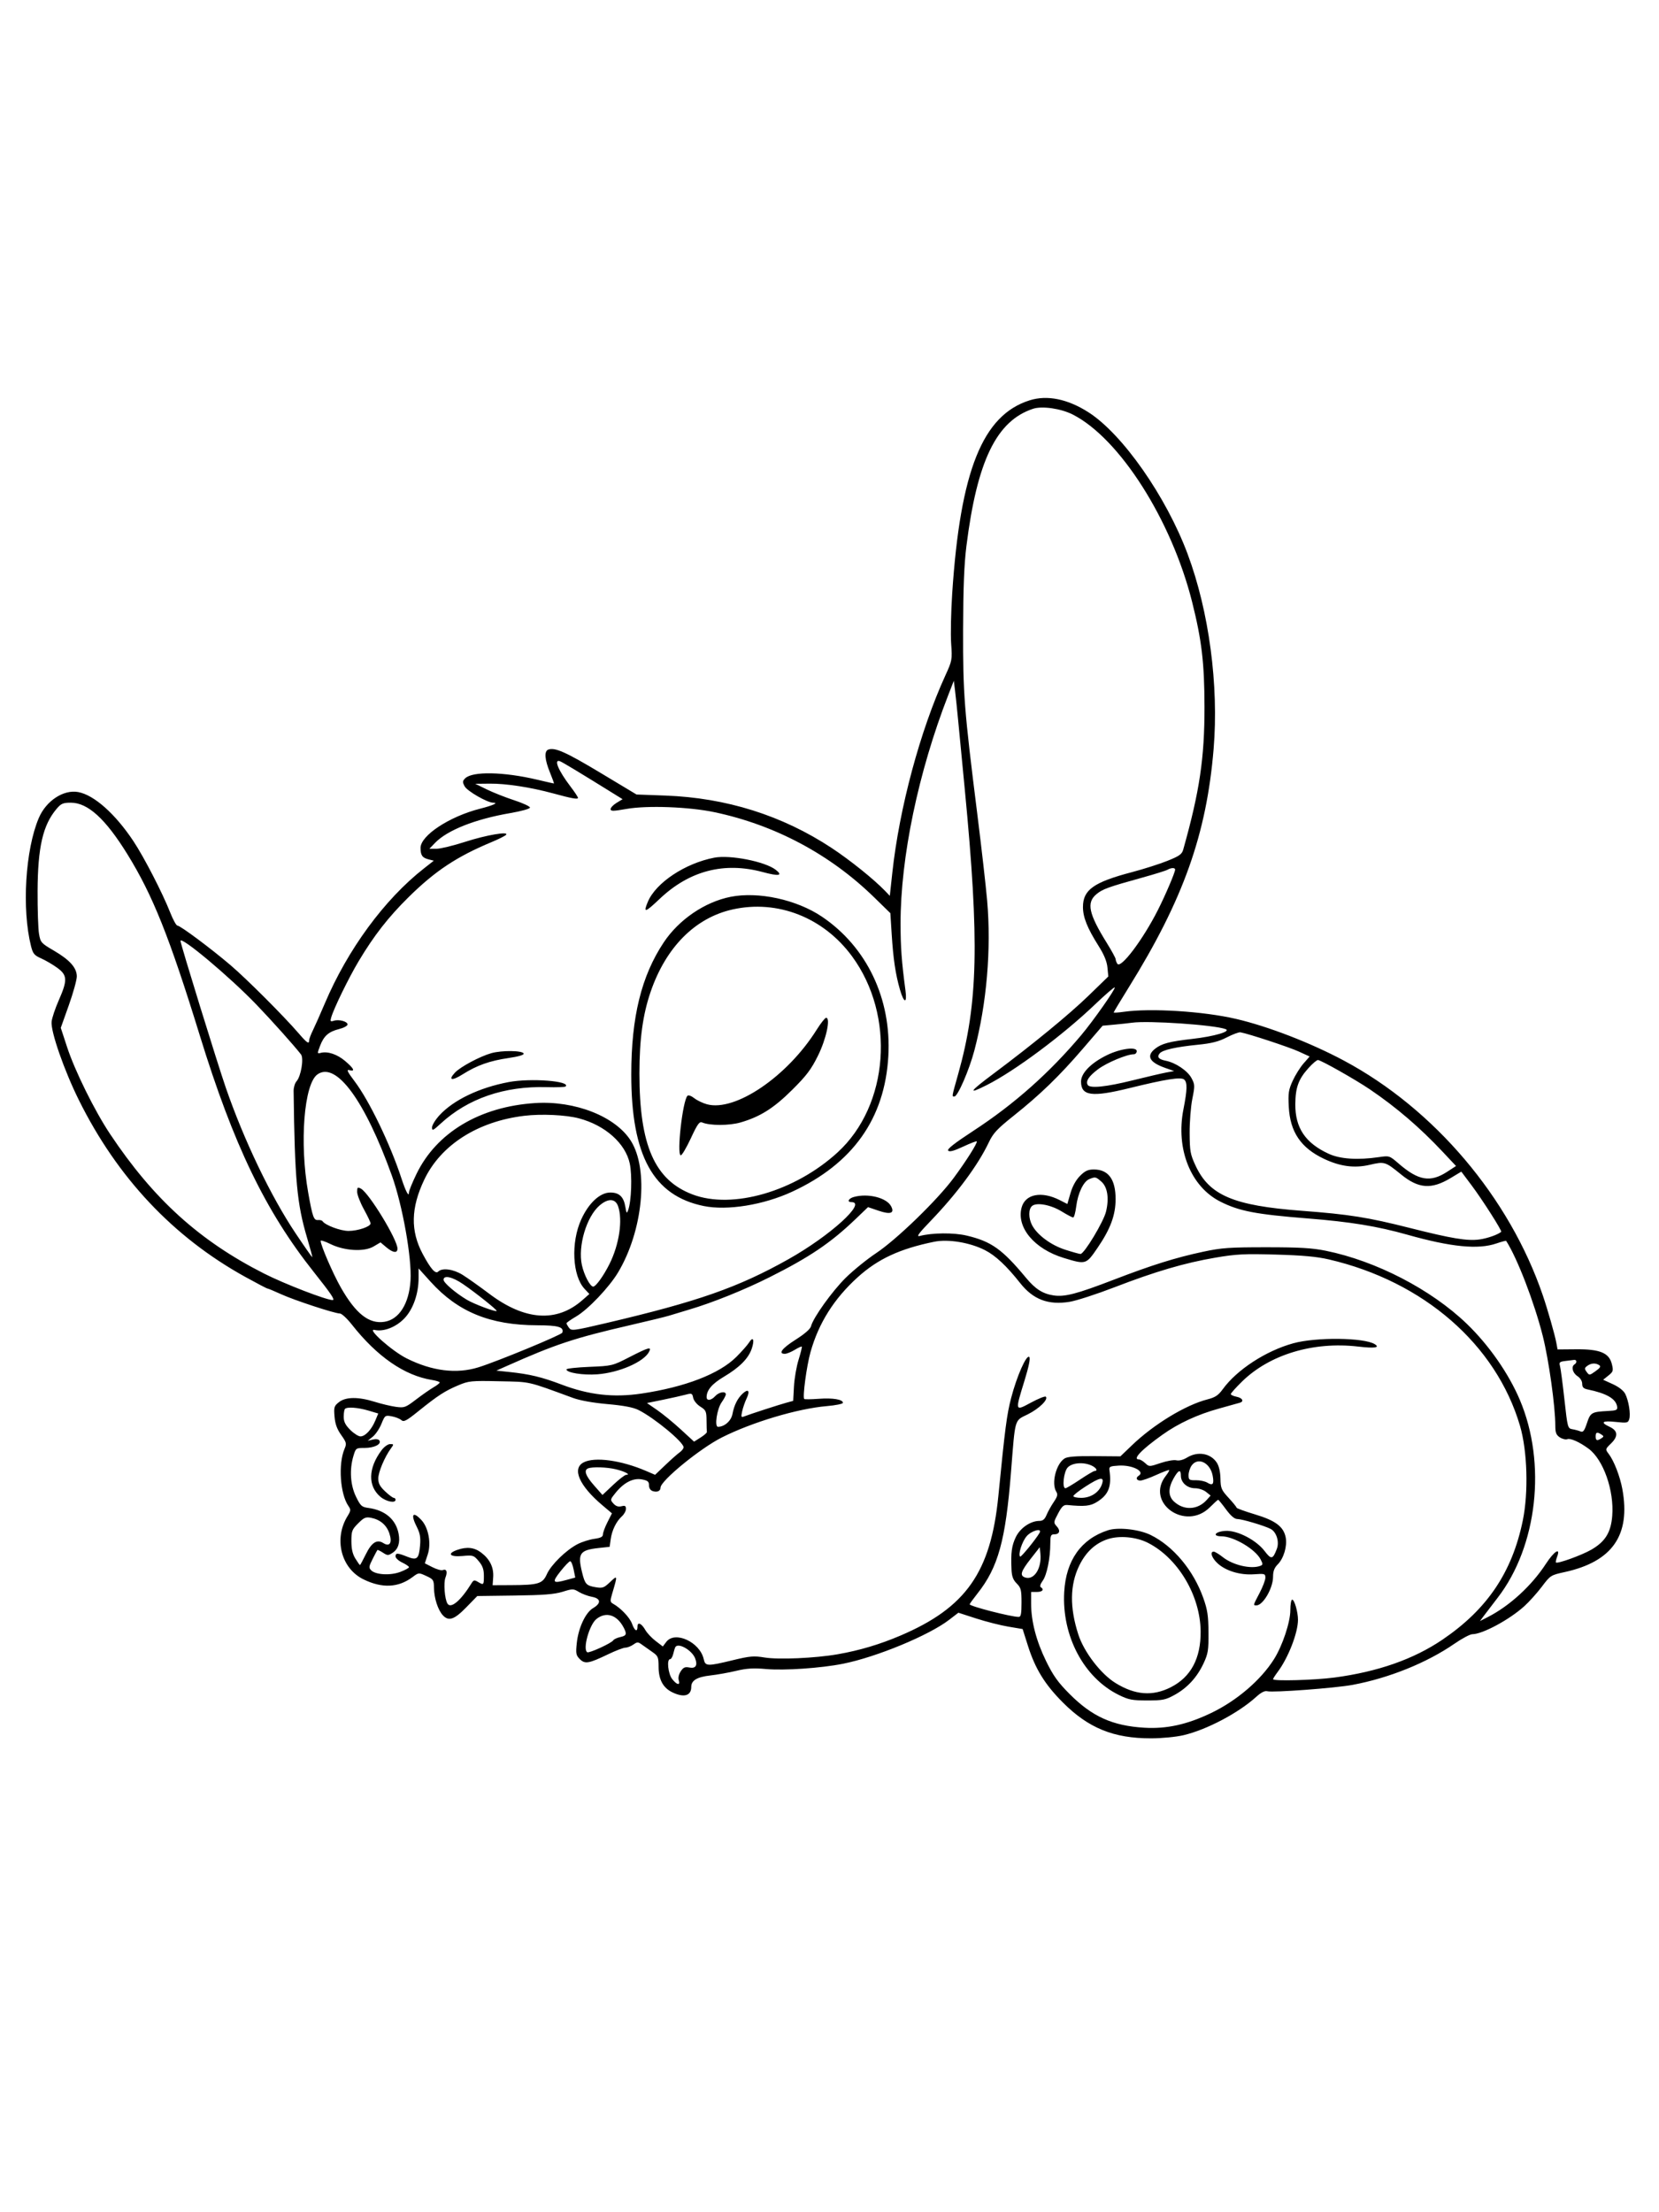 <svg xmlns="http://www.w3.org/2000/svg" width="864" height="1152" viewBox="0 0 864 1152" version="1.1">
	<path d="M 536.286 208.451 C 511.760 216.116, 500.116 245.107, 495.903 309 C 495.269 318.625, 495.023 330.398, 495.358 335.163 C 495.948 343.574, 495.862 344.053, 492.378 351.663 C 479.227 380.396, 468.375 420.734, 464.713 454.500 L 463.411 466.500 460.956 463.946 C 455.113 457.870, 442.719 447.909, 433.151 441.600 C 407.435 424.643, 378.279 415.453, 346.500 414.287 L 331.500 413.737 312.606 402.387 C 294.637 391.593, 288.913 389.052, 285.508 390.359 C 283.342 391.190, 283.677 395.600, 286.412 402.250 C 287.713 405.413, 288.637 408, 288.467 408 C 288.297 408, 284.410 407.114, 279.829 406.030 C 262.247 401.872, 246.006 401.566, 242.250 405.322 C 240.847 406.725, 240.812 407.280, 241.989 409.479 C 243.322 411.971, 253.821 418, 256.826 418 C 259.853 418, 256.804 419.404, 250.057 421.117 C 234.032 425.187, 218.981 435.107, 219.015 441.579 C 219.035 445.411, 219.947 446.698, 223.224 447.520 L 225.928 448.199 220.714 452.289 C 200.201 468.381, 181.083 494.427, 169.179 522.500 C 166.847 528, 164.051 534.300, 162.966 536.500 C 161.882 538.700, 160.996 541.063, 160.997 541.750 C 161.002 543.891, 159.890 543.161, 155.672 538.250 C 147.940 529.248, 128.480 509.778, 120 502.558 C 109.657 493.752, 93.903 482.019, 92.408 482.008 C 91.807 482.004, 90.124 478.963, 88.666 475.250 C 84.704 465.157, 75.079 446.473, 69.534 438.109 C 60.054 423.812, 49.007 413.981, 40.707 412.458 C 33.082 411.058, 24.032 417.010, 20.225 425.927 C 13.182 442.423, 11.293 473.394, 16.153 492.693 C 17.148 496.645, 17.843 497.485, 21.430 499.072 C 23.702 500.077, 27.460 502.275, 29.781 503.956 C 35.116 507.821, 35.239 510.359, 30.598 520.913 C 28.727 525.169, 27.049 530.192, 26.870 532.075 C 26.379 537.231, 33.464 557.545, 41.144 573 C 61.177 613.315, 90.239 644.197, 127.593 664.863 C 133.695 668.238, 138.971 671, 139.318 671 C 139.666 671, 142.810 672.310, 146.305 673.911 C 153.215 677.076, 174.294 684, 177.018 684 C 177.946 684, 180.741 686.588, 183.230 689.750 C 196.387 706.467, 210.649 716.321, 225.010 718.618 C 227.205 718.969, 229 719.551, 229 719.912 C 229 720.273, 227.537 721.418, 225.750 722.456 C 223.962 723.495, 219.877 726.345, 216.672 728.790 C 211.175 732.984, 210.578 733.201, 206.172 732.605 C 203.602 732.257, 198.647 731.079, 195.161 729.986 C 186.637 727.315, 180.062 727.377, 176.524 730.160 C 174.012 732.136, 173.816 732.773, 174.222 737.662 C 174.542 741.522, 175.503 744.185, 177.682 747.253 C 180.455 751.157, 180.596 751.742, 179.423 754.500 C 176.062 762.404, 177.140 778.079, 181.470 784.261 C 182.786 786.139, 182.739 786.687, 181.023 789.462 C 173.707 801.300, 177.585 816.721, 189.317 822.449 C 199.013 827.182, 207.413 826.805, 214.775 821.306 C 218.045 818.864, 218.057 818.863, 222 820.680 C 225.722 822.396, 225.952 822.758, 226.018 827 C 226.099 832.230, 228.060 838.304, 230.560 841.066 C 233.600 844.426, 236.536 843.464, 242.780 837.063 L 248.572 831.126 268.036 830.869 C 283.029 830.671, 288.764 830.219, 293 828.901 C 298.249 827.268, 298.637 827.273, 301.500 829.011 C 303.150 830.013, 306.188 831.145, 308.250 831.527 C 312.952 832.399, 313.218 834.849, 308.889 837.407 C 304.910 839.757, 301.209 847.712, 300.373 855.707 C 299.812 861.074, 299.987 861.987, 301.958 863.958 C 304.647 866.647, 306.587 866.318, 316.688 861.458 C 320.642 859.556, 324.704 858, 325.716 858 C 326.727 858, 328.577 857.284, 329.825 856.410 C 331.902 854.955, 332.284 854.956, 334.298 856.424 C 335.509 857.306, 337.957 859.034, 339.738 860.264 C 342.720 862.323, 342.977 862.934, 342.991 868 C 343.011 874.703, 345.358 878.993, 350.283 881.330 C 356.238 884.156, 360 883.043, 360 878.455 C 360 875.067, 362.989 873.272, 369.935 872.488 C 373.474 872.088, 379.556 871.002, 383.451 870.074 C 388.935 868.767, 392.445 868.557, 399.016 869.144 C 408.477 869.989, 427.564 868.678, 439 866.399 C 456.463 862.918, 483.747 851.628, 494.313 843.510 L 499.125 839.813 508.393 842.813 C 513.490 844.462, 521.018 846.377, 525.123 847.066 L 532.585 848.320 535.339 857.012 C 539.146 869.027, 544.129 877.125, 553.500 886.524 C 566.848 899.914, 580.004 905.263, 599.500 905.227 C 605.161 905.217, 612.490 904.505, 616.392 903.586 C 628.469 900.742, 645.010 892.012, 654.254 883.604 C 656.747 881.337, 658.663 880.361, 659.958 880.699 C 662.971 881.487, 695.399 879.069, 704.438 877.383 C 723.382 873.848, 743.122 865.875, 757.449 855.970 C 761.403 853.236, 765.611 851, 766.799 851 C 772.054 851, 786.079 843.448, 793.815 836.452 C 796.392 834.122, 800.525 829.525, 803 826.237 C 807.402 820.389, 807.658 820.225, 814.761 818.675 C 839.713 813.233, 849.320 799.456, 844.911 775.434 C 843.692 768.790, 840.564 760.729, 837.792 757.086 C 835.973 754.696, 835.984 754.644, 839.025 751.671 C 842.869 747.913, 842.617 745.019, 838.272 743 C 833.233 740.659, 834.410 739.704, 841.410 740.454 C 847.361 741.091, 847.869 740.988, 848.491 739.028 C 849.329 736.388, 848.210 729.373, 846.382 725.800 C 845.548 724.169, 843.002 722.188, 839.958 720.800 L 834.916 718.500 837.649 716.310 C 840.155 714.302, 840.304 713.804, 839.441 710.310 C 838.006 704.500, 833.226 702.527, 820.834 702.630 L 811.168 702.711 810.499 699.105 C 809.736 694.989, 805.998 681.902, 803.472 674.500 C 786.109 623.625, 746.988 577.475, 699.881 552.296 C 682.499 543.006, 660.311 534.435, 643.625 530.565 C 626.621 526.622, 599.248 524.900, 585.250 526.894 C 582.362 527.305, 580 527.456, 580 527.229 C 580 527.002, 583.538 521.121, 587.863 514.158 C 616.253 468.451, 628.363 434.420, 632.046 390 C 634.793 356.857, 629.661 318.374, 618.510 288.500 C 607.311 258.496, 584.599 226.034, 566.870 214.694 C 556.047 207.770, 545.411 205.599, 536.286 208.451 M 538 212.873 C 518.964 219.157, 508.871 239.956, 503.303 284.375 C 502.120 293.814, 501.638 306.066, 501.585 328 C 501.504 361.445, 502.083 368.962, 508.981 424 C 511.152 441.325, 513.457 461.575, 514.104 469 C 516.304 494.266, 513.887 522.613, 507.453 547 C 504.770 557.171, 498.775 571, 497.049 571 C 495.663 571, 495.570 571.549, 499.027 559.261 C 509.385 522.444, 510.120 490.596, 502.448 411 C 501.096 396.975, 499.540 380.775, 498.990 375 C 498.440 369.225, 497.710 362.252, 497.367 359.505 L 496.745 354.510 493.830 362.005 C 478.244 402.074, 468.988 446.444, 469.008 480.994 C 469.015 493.293, 469.561 500.743, 471.559 515.750 C 472.503 522.842, 470.759 522.540, 468.664 515.250 C 466.383 507.314, 465.206 499.400, 464.391 486.511 L 463.695 475.523 455.215 467.250 C 432.315 444.910, 403.663 429.630, 372.159 422.958 C 358.910 420.152, 337.057 419.338, 326.250 421.248 C 319.316 422.473, 318 422.488, 318 421.338 C 318 420.586, 319.404 419.117, 321.120 418.073 L 324.239 416.176 320.370 413.772 C 302.130 402.442, 293.055 396.958, 291.654 396.421 C 288.202 395.096, 290.750 401.239, 297.118 409.592 C 299.253 412.393, 301 415.032, 301 415.456 C 301 416.387, 297.921 415.837, 288 413.133 C 276.427 409.979, 263.505 407.992, 255.119 408.077 L 247.500 408.153 253.500 411.084 C 256.800 412.695, 263.212 415.228, 267.750 416.713 C 272.288 418.198, 276 419.916, 276 420.532 C 276 421.171, 271.600 422.407, 265.750 423.412 C 247.442 426.556, 232.895 432.325, 226.532 438.967 L 223.626 442 227.331 442 C 229.369 442, 236.024 440.388, 242.119 438.417 C 253.259 434.816, 265.475 432.738, 263.500 434.780 C 262.950 435.349, 259.575 437.033, 256 438.523 C 237.869 446.078, 226.587 453.565, 212.748 467.226 C 202.234 477.605, 194.774 487.174, 186.807 500.500 C 181.601 509.209, 173.873 525.042, 172.482 529.849 C 171.897 531.871, 172.083 532.109, 173.816 531.558 C 176.518 530.701, 181 531.906, 181 533.490 C 181 534.190, 179.036 535.257, 176.635 535.862 C 171.122 537.250, 168.667 539.415, 166.678 544.643 C 165.158 548.640, 165.170 548.768, 167.039 548.280 C 170.659 547.333, 175.663 549.019, 179.837 552.593 C 184.400 556.498, 185.122 558.106, 181.940 557.274 C 180.314 556.849, 180.896 558.080, 184.704 563.118 C 192.285 573.147, 203.226 595.814, 209.023 613.500 C 211.354 620.611, 213 623.672, 213 620.897 C 213 620.071, 214.740 615.796, 216.867 611.398 C 227.328 589.765, 249.855 576.285, 278.662 574.418 C 299.436 573.072, 320.532 581.378, 328.534 594.054 C 337.971 609.003, 334.861 640.945, 321.855 662.658 C 317.249 670.346, 306.282 681.879, 300.134 685.500 C 297.332 687.150, 295.031 688.751, 295.020 689.059 C 295.009 689.366, 295.593 690.428, 296.317 691.419 C 297.571 693.133, 298.498 693.017, 315.567 689.014 C 363.468 677.781, 384.529 670.401, 410.706 655.677 C 432.285 643.540, 451.632 626, 443.441 626 C 440.944 626, 441.878 624.071, 444.750 623.296 C 452.129 621.306, 461.696 623.695, 464.063 628.118 C 466.026 631.786, 463.795 632.595, 457.561 630.476 L 452.066 628.608 445.283 635.100 C 432.569 647.268, 421.542 654.702, 400.722 665.140 C 387.587 671.726, 371.071 678.375, 359 681.938 C 354.875 683.156, 350.150 684.585, 348.500 685.113 C 346.850 685.642, 337.625 687.891, 328 690.111 C 299.148 696.766, 289.366 700.004, 264.001 711.298 L 258.503 713.746 265.001 714.428 C 275.875 715.570, 282.047 717.051, 292.610 721.055 C 306.828 726.443, 319.536 727.860, 334.140 725.684 C 356.806 722.307, 374.582 715.444, 383.426 706.655 C 386.279 703.820, 389.297 700.405, 390.134 699.067 C 392.253 695.677, 393.083 697.717, 391.481 702.378 C 389.731 707.467, 385.104 712.116, 376.990 716.937 C 370.809 720.609, 368 723.924, 368 727.547 C 368 729.628, 370.384 729.339, 372.500 727 C 374.433 724.864, 378 724.277, 378 726.096 C 378 726.698, 377.028 728.556, 375.841 730.223 C 373.397 733.655, 371.994 743, 373.922 743 C 377.318 743, 380.792 739.925, 381.468 736.320 C 382.342 731.661, 384.161 728.069, 386.904 725.587 C 389.761 723.002, 390.697 724.315, 388.813 728.267 C 387.963 730.049, 386.931 733.036, 386.521 734.904 C 385.852 737.952, 385.966 738.225, 387.638 737.566 C 390.547 736.419, 406.134 731.366, 409.792 730.384 L 413.085 729.500 413.490 722 C 413.713 717.875, 414.801 711.594, 415.907 708.043 C 417.014 704.492, 417.763 701.430, 417.572 701.239 C 417.382 701.048, 415.712 701.815, 413.863 702.942 C 412.013 704.070, 409.712 704.994, 408.750 704.996 C 405.068 705.004, 407.282 702.104, 414.404 697.594 C 419.099 694.619, 422.018 692.066, 422.382 690.613 C 423.489 686.203, 433.344 672.438, 440.391 665.459 C 444.301 661.586, 451.503 655.750, 456.395 652.490 C 467.027 645.404, 488.122 624.952, 496.610 613.500 C 503.185 604.629, 509.288 594.955, 508.688 594.354 C 508.474 594.140, 505.274 595.381, 501.577 597.111 C 496.854 599.321, 494.542 599.942, 493.799 599.199 C 493.056 598.456, 497.017 595.348, 507.121 588.746 C 528.263 574.931, 546.588 558.657, 563.136 539 C 569.383 531.579, 581.150 514.817, 580.540 514.207 C 580.270 513.937, 575.683 517.891, 570.345 522.993 C 553.600 539.002, 528.597 557.631, 513.898 565.051 C 503.679 570.210, 504.666 568.630, 517.779 558.837 C 537.928 543.791, 556.845 528.259, 566.851 518.547 L 577.203 508.500 576.758 503.857 C 576.451 500.640, 575.013 497.154, 572.079 492.508 C 566.267 483.305, 564 477.641, 564 472.321 C 564 463.372, 569.576 459.408, 589.555 454.153 C 595.575 452.570, 603.854 449.933, 607.954 448.292 C 614.231 445.780, 615.536 444.851, 616.223 442.405 C 624.767 412.003, 627.335 394.746, 627.292 368 C 627.256 345.244, 625.859 333.407, 620.859 313.500 C 610.119 270.742, 583.090 228.294, 558.694 215.871 C 552.527 212.731, 542.730 211.312, 538 212.873 M 29.431 421.250 C 22.333 429.647, 19.671 441.193, 19.574 464 C 19.533 473.625, 19.864 483.633, 20.310 486.241 C 21.087 490.788, 21.399 491.145, 27.958 494.976 C 36.349 499.876, 40 503.967, 40 508.469 C 40 510.292, 38.122 517.062, 35.826 523.511 L 31.653 535.238 34.951 545.299 C 39.008 557.676, 49.294 578.475, 57.307 590.500 C 79.927 624.447, 103.848 646.129, 137.511 663.193 C 148.185 668.604, 169.913 677, 173.242 677 C 174.631 677, 172.482 673.802, 163.438 662.414 C 138.243 630.686, 121.627 596.220, 104.073 539.276 C 88.225 487.866, 79.576 466.226, 66.290 444.748 C 54.922 426.370, 45.731 418, 36.917 418 C 32.800 418, 31.817 418.427, 29.431 421.250 M 372 446.628 C 356.802 449.550, 341.529 459.703, 337.375 469.645 C 334.891 475.590, 335.908 475.342, 343.474 468.155 C 358.993 453.413, 377.091 448.688, 397.227 454.122 C 405.691 456.406, 407.946 456.009, 403.985 452.933 C 398.458 448.641, 380.225 445.046, 372 446.628 M 608 452.926 C 607.175 453.402, 601.325 455.226, 595 456.978 C 577.071 461.946, 574.148 463.004, 570.969 465.680 C 565.752 470.069, 566.988 475.852, 576.369 490.954 C 578.916 495.054, 581.007 498.879, 581.015 499.454 C 581.024 500.029, 581.423 501.120, 581.903 501.877 C 583.661 504.652, 595.155 489.435, 602.998 473.949 C 606.936 466.174, 612 454.292, 612 452.828 C 612 451.764, 609.926 451.815, 608 452.926 M 380.495 467.016 C 367.030 469.693, 353.558 478.879, 345.650 490.774 C 334.026 508.260, 328.774 529.637, 328.767 559.500 C 328.756 601.830, 340.230 622.669, 366.500 628.029 C 378.754 630.529, 397.582 627.488, 412.489 620.600 C 444.113 605.989, 460.797 582.503, 462.640 550 C 464.332 520.165, 451.437 493.097, 428.017 477.325 C 414.855 468.462, 394.945 464.142, 380.495 467.016 M 381.500 473.593 C 362.054 477.937, 346.856 493.199, 338.869 516.404 C 334.787 528.262, 333.008 541.194, 333.008 559 C 333.008 596.458, 340.960 614.543, 360.718 622.020 C 381.505 629.887, 414.026 620.440, 436.237 600.082 C 462.995 575.555, 466.427 528.902, 443.746 498 C 428.881 477.748, 404.934 468.358, 381.500 473.593 M 94 489.996 C 94 491.503, 113.274 553.915, 117.626 566.500 C 127.108 593.921, 141.027 622.940, 153.978 642.289 C 158.624 649.230, 162.524 654.810, 162.644 654.689 C 162.765 654.568, 161.563 650.092, 159.972 644.742 C 154.624 626.753, 153.495 614.504, 152.914 568.150 C 152.891 566.307, 153.572 564.026, 154.428 563.080 C 156.748 560.516, 158.321 551.121, 156.767 549.105 C 153.314 544.625, 141.521 531.442, 133.519 523.117 C 119.575 508.609, 94 487.175, 94 489.996 M 425.304 536.250 C 410.043 560.591, 382.924 579.019, 368.198 575.053 C 366.033 574.470, 363.045 573.037, 361.559 571.868 C 360.034 570.668, 358.494 570.125, 358.023 570.621 C 355.512 573.264, 352.371 600.912, 354.500 601.623 C 355.050 601.807, 357.405 597.865, 359.733 592.865 C 363.279 585.247, 364.252 583.896, 365.733 584.533 C 369.640 586.214, 379.776 586.207, 385.622 584.520 C 395.869 581.561, 402.928 577.110, 412.582 567.521 C 420.021 560.132, 422.449 556.915, 426.001 549.740 C 430.295 541.066, 432.668 530, 430.236 530 C 429.679 530, 427.460 532.813, 425.304 536.250 M 589.500 532.578 C 587.850 532.811, 583.741 533.256, 580.368 533.567 L 574.236 534.134 564.005 546.042 C 551.751 560.306, 541.765 569.985, 527.952 580.989 C 519.323 587.864, 517.247 590.083, 514.993 594.838 C 509.351 606.740, 498.374 621.559, 484.578 635.895 C 478.382 642.335, 477.082 644.137, 479 643.633 C 485.462 641.933, 496.682 641.833, 503.397 643.415 C 516.267 646.446, 521.980 650.515, 534.425 665.512 C 539.205 671.272, 543.086 673.740, 548.682 674.580 C 554.505 675.453, 560.747 673.827, 580 666.423 C 599.981 658.739, 612.200 654.914, 626.612 651.832 C 636.139 649.794, 640.250 649.503, 659.500 649.503 C 676.862 649.502, 683.397 649.887, 690.499 651.330 C 716.671 656.646, 745.354 671.502, 763.869 689.330 C 775.376 700.411, 785.686 715.196, 791.532 729 C 805.514 762.020, 800.680 805.176, 779.992 832 C 777.235 835.575, 774.026 839.776, 772.860 841.336 L 770.741 844.173 774.788 842.108 C 786.181 836.296, 797.632 825.809, 805.098 814.350 C 809.380 807.777, 812.879 805.557, 810.947 810.639 C 810.395 812.090, 810.113 813.446, 810.320 813.653 C 811.113 814.446, 823.744 809.880, 828.749 806.991 C 836.001 802.804, 838.953 798.031, 839.643 789.379 C 840.694 776.181, 835.030 760.095, 827.326 754.399 C 822.643 750.937, 817.912 748.820, 816.269 749.450 C 815.416 749.778, 813.657 749.350, 812.359 748.500 C 810.457 747.253, 810 746.080, 810 742.438 C 810 732.424, 806.611 708.181, 803.466 695.696 C 799.060 678.205, 790.168 655.114, 784.397 646.178 C 784.283 646.001, 782.009 646.605, 779.345 647.519 C 769.827 650.787, 755.783 649.412, 732.976 642.980 C 717.266 638.550, 703.331 636.268, 681.309 634.521 C 653.999 632.354, 645.454 630.717, 635.608 625.770 C 620.126 617.991, 612.256 598.374, 616.320 577.692 C 618.344 567.388, 618.432 563.603, 616.680 562.149 C 614.974 560.733, 607.147 561.968, 588.069 566.663 C 568.604 571.454, 563 570.684, 563 563.223 C 563 558.808, 568.178 553.528, 576.502 549.455 C 583.443 546.060, 592 544.910, 592 547.373 C 592 548.268, 591.311 549, 590.468 549 C 586.885 549, 576.483 553.347, 571.926 556.749 C 567.041 560.396, 565.293 563.048, 566.494 564.991 C 567.657 566.872, 576.053 566.012, 589.801 562.605 C 597.335 560.738, 605.300 558.881, 607.500 558.478 L 611.500 557.747 606.875 556.123 C 598.560 553.205, 596.816 549.863, 601.631 546.076 C 604.986 543.437, 609.208 542.326, 620.891 541.008 C 632.393 539.710, 641.396 537.061, 638.253 535.898 C 632.305 533.698, 598.082 531.367, 589.500 532.578 M 638.917 540.206 C 634.681 542.392, 631.064 543.315, 623.917 544.033 C 612.301 545.200, 605.454 546.748, 603.963 548.544 C 602.395 550.434, 603.390 551.628, 607.161 552.382 C 612.291 553.408, 618.451 557.566, 620.512 561.393 C 622.302 564.717, 622.329 565.378, 620.959 572.216 C 620.157 576.222, 619.527 584.225, 619.560 590 C 619.614 599.518, 619.902 601.108, 622.644 607 C 629.841 622.471, 642.413 627.821, 677.880 630.505 C 702.773 632.389, 712.301 633.906, 734.500 639.518 C 756.066 644.970, 764.145 646.303, 770.457 645.448 C 774.549 644.894, 780.107 642.948, 781.821 641.469 C 782.370 640.995, 772.090 624.854, 766.434 617.310 L 761.043 610.120 755.512 613.451 C 745.467 619.499, 738.781 619.016, 729.655 611.583 C 721.414 604.871, 721.098 604.774, 713.315 606.580 C 705.360 608.425, 697.954 607.448, 689.500 603.439 C 677.465 597.732, 671.876 589.469, 671.188 576.364 C 670.815 569.260, 671.080 567.506, 673.231 562.806 C 674.590 559.838, 677.132 555.781, 678.879 553.790 L 682.056 550.172 676.345 547.558 C 671.281 545.239, 649.942 538.216, 646 537.571 C 645.175 537.436, 641.988 538.621, 638.917 540.206 M 255.912 548.423 C 250 550.081, 239.795 555.525, 236.980 558.521 C 233.189 562.556, 235.276 563.034, 240.971 559.435 C 248.357 554.768, 255.047 552.395, 264.864 550.959 C 270.090 550.195, 272.950 549.346, 272.714 548.629 C 272.183 547.021, 261.382 546.889, 255.912 548.423 M 681.519 556.110 C 676.235 561.960, 674.658 566.261, 674.593 575 C 674.502 587.321, 679.855 595.267, 692 600.838 C 697.970 603.577, 707.071 604.183, 718.051 602.575 C 723.572 601.766, 723.628 601.784, 728.392 605.907 C 738.719 614.844, 744.917 615.893, 753.690 610.186 L 758.290 607.194 751.395 599.847 C 739.500 587.172, 727.241 576.656, 713.477 567.319 C 705.898 562.179, 687.890 552, 686.373 552 C 685.746 552, 683.562 553.850, 681.519 556.110 M 165.342 559.473 C 158.328 564.386, 155.905 595.167, 160.498 621 C 162.761 633.727, 163.400 635.527, 165.581 635.322 C 166.620 635.224, 167.702 635.501, 167.985 635.938 C 169.326 638.005, 177.317 641, 181.492 641 C 186.395 641, 193 638.753, 193 637.085 C 193 636.526, 191.425 633.203, 189.500 629.701 C 187.575 626.199, 186 622.118, 186 620.632 C 186 618.258, 186.238 618.057, 187.959 618.978 C 192.200 621.248, 207 645.533, 207 650.222 C 207 652.726, 204.665 652.431, 201.162 649.483 L 198.171 646.966 194.532 649.114 C 189.635 652.003, 179.303 651.395, 172.014 647.787 C 169.257 646.423, 167 645.702, 167 646.185 C 167 648.460, 173.436 663.331, 177.523 670.500 C 185.306 684.152, 192.218 689.579, 200.216 688.319 C 207.848 687.116, 213.034 678.903, 213.797 666.811 C 214.532 655.158, 209.635 627.637, 204.071 612.157 C 189.989 572.976, 175.060 552.667, 165.342 559.473 M 264.881 563.493 C 249.593 566.392, 236.260 572.780, 228.910 580.728 C 226.759 583.053, 225 585.923, 225 587.105 C 225 589.008, 225.516 588.779, 229.504 585.103 C 243.685 572.031, 262.681 565.504, 284.722 566.128 C 289.795 566.271, 294.221 566.113, 294.558 565.775 C 297.393 562.940, 276.338 561.321, 264.881 563.493 M 273 581.051 C 248.734 583.990, 229.537 596.264, 220.942 614.339 C 213.958 629.023, 213.711 640.971, 220.143 653 C 224.325 660.820, 226.790 663.610, 228.240 662.160 C 230.305 660.095, 236.066 660.868, 240.889 663.857 C 243.425 665.429, 249.698 669.877, 254.828 673.742 C 273.329 687.680, 289.893 688.813, 303.285 677.055 L 306.939 673.847 304.438 671.173 C 298.072 664.369, 297.242 647.009, 302.709 635 C 306.604 626.443, 312.490 621, 317.848 621 C 322.510 621, 324.841 623.243, 325.703 628.558 C 326.249 631.919, 326.417 632.106, 327.140 630.152 C 328.830 625.583, 329.300 612.127, 327.986 605.934 C 325.753 595.412, 315.183 586, 301.540 582.385 C 294.669 580.564, 281.937 579.969, 273 581.051 M 562.480 612.320 C 560.369 614.431, 558.561 617.701, 557.513 621.306 L 555.866 626.972 551.936 624.967 C 542.441 620.123, 533.948 621.765, 532.051 628.812 C 529.265 639.159, 538.682 650.416, 554.023 655.075 C 565.543 658.575, 565.609 658.555, 571.541 649.892 C 578.309 640.008, 581 632.759, 581 624.413 C 581 614.130, 577.232 609, 569.677 609 C 566.620 609, 565.098 609.702, 562.480 612.320 M 567.295 614.014 C 564.280 615.229, 561.349 621.361, 560.487 628.260 C 560.092 631.417, 559.378 634, 558.900 634 C 558.421 634, 555.740 632.591, 552.941 630.869 C 547.272 627.381, 539.901 626.007, 537.508 627.993 C 535.591 629.584, 535.572 634.271, 537.466 637.935 C 540.105 643.037, 547.267 648.370, 554.690 650.761 C 558.514 651.992, 562.126 653, 562.718 653 C 564.636 653, 574.750 636.212, 576.018 630.923 C 577.706 623.890, 576.771 618.060, 573.506 615.252 C 570.621 612.770, 570.464 612.739, 567.295 614.014 M 312.240 627.750 C 305.436 633.626, 300.914 648.839, 303.034 658.722 C 304.147 663.911, 307.332 670, 308.934 670 C 310.294 670, 314.310 664.431, 317.396 658.267 C 322.486 648.102, 324.399 635.313, 321.902 628.149 C 320.478 624.063, 316.690 623.907, 312.240 627.750 M 486.500 646.641 C 468.658 650.285, 457.239 655.577, 446.741 665.066 C 434.389 676.231, 426.341 688.987, 422.105 704.111 C 420.069 711.379, 417.902 727.569, 418.839 728.506 C 419.084 728.750, 422.482 728.712, 426.392 728.420 C 433.700 727.875, 438.930 728.737, 439.004 730.500 C 439.028 731.050, 435.211 731.828, 430.523 732.229 C 415.364 733.525, 391.669 740.610, 375.899 748.563 C 364.574 754.274, 344 771.108, 344 774.664 C 344 776.434, 342.276 777.222, 339.991 776.497 C 338.735 776.099, 338 774.983, 338 773.478 C 338 771.515, 337.340 770.967, 334.282 770.393 C 329.754 769.544, 324.955 771.992, 320.585 777.381 C 317.755 780.871, 317.722 781.036, 319.475 782.972 C 320.722 784.351, 322.010 784.785, 323.640 784.375 C 325.517 783.904, 326 784.183, 326 785.737 C 326 786.811, 325.054 788.546, 323.898 789.593 C 320.948 792.262, 318.719 796.810, 318.061 801.500 L 317.500 805.500 311.975 806.094 C 301.918 807.176, 300.726 808.891, 303.144 818.807 C 304.640 824.939, 305.343 825.713, 310.153 826.526 C 313.808 827.143, 314.525 826.890, 317.723 823.854 C 321.685 820.093, 321.701 820.178, 318.831 829.832 C 317.668 833.744, 317.716 834.262, 319.332 835.166 C 323.330 837.403, 327.993 842.338, 329.161 845.569 C 330.527 849.347, 332 850.106, 332 847.031 C 332 844.387, 334.093 845.317, 336.115 848.862 C 337.004 850.419, 339.411 852.974, 341.464 854.541 L 345.198 857.389 346.979 855.028 C 351.479 849.062, 364.544 855.095, 366.510 864.047 C 367.319 867.729, 368.341 867.763, 381.650 864.538 C 390.569 862.378, 392.572 862.206, 398.150 863.128 C 405.473 864.337, 424.584 863.492, 436.303 861.441 C 447.646 859.455, 458.204 856.310, 469 851.700 C 503.120 837.132, 516.026 818.713, 519.942 779 C 523.427 743.661, 524.341 736.654, 526.594 728 C 529.561 716.604, 534.605 705.205, 536.045 706.645 C 536.696 707.296, 535.835 711.531, 533.520 719.067 C 528.593 735.099, 528.541 734.929, 536.972 730.375 C 540.806 728.304, 544.263 726.930, 544.655 727.321 C 546.087 728.754, 541.155 733.578, 535.272 736.500 C 528.189 740.018, 528.790 737.949, 526.525 766.573 C 523.707 802.188, 519.854 816.149, 509.086 829.772 C 506.839 832.615, 505 835.160, 505 835.428 C 505 836.448, 526.586 842, 530.549 842 C 531.687 842, 532 840.393, 532 834.545 C 532 827.927, 531.720 826.810, 529.500 824.591 C 527.624 822.715, 526.946 820.894, 526.785 817.295 C 526.390 808.508, 526.875 804.889, 529.052 800.392 C 531.341 795.664, 536.706 792, 541.339 792 C 543.101 792, 544.106 791.158, 545.042 788.899 C 545.748 787.194, 547.428 784.175, 548.774 782.192 C 550.725 779.316, 550.996 778.224, 550.111 776.806 C 547.438 772.526, 549.961 762.347, 554.399 759.505 C 555.919 758.533, 560.236 758.192, 570 758.274 L 583.500 758.387 589.500 752.631 C 600.904 741.690, 617.448 731.636, 628.849 728.718 C 632.887 727.685, 634.498 726.613, 636.810 723.421 C 644.147 713.293, 659.258 703.448, 673.500 699.516 C 685.400 696.232, 710.414 696.500, 715.971 699.972 C 718.887 701.794, 715.937 702.217, 707.299 701.214 C 683.888 698.496, 661.145 705.372, 646.750 719.519 C 643.587 722.628, 641 725.526, 641 725.960 C 641 726.395, 642.350 727.020, 644 727.350 C 647.037 727.957, 648.043 729.739, 645.750 730.451 C 645.063 730.665, 640.225 732.017, 635 733.455 C 623.712 736.562, 613.768 741.154, 605.376 747.135 C 594.360 754.986, 589.609 760, 593.186 760 C 593.838 760, 595.300 760.870, 596.436 761.933 C 598.477 763.844, 598.567 763.843, 604.414 761.866 C 607.666 760.766, 611.361 760.125, 612.625 760.442 C 614.035 760.796, 616.191 760.245, 618.211 759.013 C 623.800 755.605, 630.477 756.746, 633.698 761.660 C 634.838 763.400, 635.538 766.446, 635.604 769.955 C 635.699 775.002, 636.080 775.904, 639.854 780 C 642.134 782.474, 644 784.775, 644 785.112 C 644 785.448, 648.295 787.014, 653.545 788.592 C 664.309 791.825, 668.536 795.010, 669.601 800.688 C 670.442 805.168, 668.531 811.559, 665.423 814.668 C 663.666 816.425, 663 818.191, 663 821.095 C 663 827.030, 657.780 836, 654.326 836 C 652.566 836, 652.552 836.055, 656 829.500 C 657.650 826.363, 659 822.801, 659 821.585 C 659 819.503, 658.651 819.398, 653.098 819.799 C 645.878 820.322, 638.318 818.034, 634.031 814.029 C 631.018 811.214, 629.992 808, 632.106 808 C 632.714 808, 634.852 809.298, 636.856 810.885 C 642.130 815.060, 651.587 817.247, 656.393 815.403 C 657.763 814.877, 657.780 814.476, 656.534 812.066 C 653.763 806.708, 642.528 800.064, 636.167 800.022 C 631.090 799.989, 632.800 797.557, 638.149 797.203 C 644.259 796.798, 654.171 801.891, 658.615 807.717 C 662.069 812.246, 662.870 812.102, 664.972 806.573 C 666.379 802.874, 664.775 797.735, 661.724 796.166 C 658.416 794.464, 646.820 791.028, 644.335 791.013 C 642.901 791.004, 640.931 789.311, 638.500 786 C 636.481 783.250, 634.643 781, 634.415 781 C 634.187 781, 632.248 782.752, 630.106 784.894 C 617.385 797.615, 596.200 782.458, 607.183 768.494 C 608.308 767.065, 609.064 765.736, 608.864 765.542 C 608.664 765.348, 605.626 766.496, 602.114 768.095 C 598.602 769.693, 594.889 771, 593.864 771 C 591.867 771, 591.355 769.517, 593 768.500 C 596.569 766.294, 589.763 762.791, 582.702 763.199 C 578.152 763.462, 577.536 763.751, 577.785 765.500 C 579.019 774.161, 577.358 778.379, 571.224 782.171 C 567.808 784.282, 564.867 784.585, 556.001 783.739 C 553.946 783.542, 553.063 784.331, 551.031 788.178 C 548.633 792.715, 548.613 792.915, 550.377 794.864 C 552.446 797.150, 551.804 799, 548.941 799 C 547.293 799, 546.999 799.717, 546.994 803.750 C 546.985 811.430, 545.179 820.266, 543.024 823.182 C 541.832 824.794, 541.421 826.142, 542.009 826.506 C 543.972 827.719, 542.940 829, 540 829 L 537 829 537 835.053 C 537 844.266, 539.663 854.498, 544.793 865 C 548.496 872.580, 550.956 876.030, 556.967 882.073 C 568.731 893.899, 579.409 898.721, 596.009 899.702 C 607.596 900.387, 618.173 898.059, 630.694 892.067 C 644.056 885.673, 656.585 874.960, 663.479 864.035 C 667.902 857.026, 672 844.731, 672 838.471 C 672 835.462, 672.429 833, 672.953 833 C 674.131 833, 675.991 839.448, 675.983 843.500 C 675.968 850.331, 670.899 863.337, 665.388 870.683 C 664.075 872.434, 663 874.122, 663 874.433 C 663 875.533, 684.634 874.943, 695.022 873.560 C 717.564 870.559, 736.214 864.020, 751.185 853.869 C 774.518 838.048, 787.498 818.815, 793.059 791.825 C 796.084 777.138, 795.453 755.566, 791.615 742.500 C 779.185 700.175, 741.444 667.316, 692.089 655.847 C 685.814 654.388, 678.382 653.706, 664.500 653.315 C 648.043 652.850, 643.827 653.064, 633 654.911 C 616.964 657.648, 601.772 662.103, 580.465 670.319 C 571.095 673.931, 560.563 677.349, 557.060 677.913 C 545.928 679.706, 538.085 676.737, 531.309 668.169 C 524.208 659.189, 518.456 653.810, 512.953 651.005 C 505.129 647.015, 493.808 645.148, 486.500 646.641 M 218 665.448 C 218 673.731, 215.163 681.797, 210.571 686.572 C 206.186 691.131, 199.781 693.612, 195.116 692.559 C 190.613 691.542, 204.083 703.516, 211.779 707.371 C 224.983 713.985, 237.719 715.573, 249.145 712.028 C 258.960 708.983, 292.451 695.147, 292.841 693.976 C 293.821 691.036, 290.806 690.154, 279.691 690.127 C 255.283 690.067, 238.442 683.177, 224.238 667.440 L 218 660.528 218 665.448 M 231 666.433 C 231 667.971, 237.198 673.286, 243.149 676.852 C 246.852 679.071, 258.055 683.278, 258.657 682.676 C 259.086 682.247, 247.993 673.385, 241.138 668.680 C 235.617 664.891, 231 663.868, 231 666.433 M 327.692 706.773 C 318.996 711.233, 318.732 711.297, 306.942 711.783 C 300.374 712.053, 295 712.645, 295 713.099 C 295 714.848, 303.668 716.223, 311.133 715.658 C 322.404 714.805, 335.182 709.266, 337.992 704.014 C 339.560 701.085, 337.928 701.522, 327.692 706.773 M 815.152 708.731 C 812.257 709.086, 811.889 709.436, 812.431 711.321 C 812.777 712.519, 813.812 720.325, 814.732 728.666 C 816.378 743.598, 816.444 743.839, 818.952 744.275 C 820.353 744.518, 822.241 745.036, 823.147 745.426 C 824.458 745.991, 825.138 745.101, 826.478 741.066 C 828.315 735.536, 828.882 735.212, 837.500 734.761 C 841.865 734.533, 842.462 734.246, 842.199 732.500 C 841.580 728.395, 836.723 725.574, 826.750 723.526 C 824.684 723.102, 824 722.373, 824 720.596 C 824 719.176, 823.001 717.575, 821.500 716.592 C 818.973 714.936, 818.161 711.637, 820 710.500 C 821.418 709.623, 821.242 707.969, 819.750 708.160 C 819.063 708.248, 816.993 708.505, 815.152 708.731 M 826.657 711.262 C 825.153 712.361, 825.111 712.769, 826.325 714.430 C 827.686 716.291, 827.796 716.281, 830.952 714.034 C 833.401 712.290, 833.860 711.526, 832.842 710.881 C 830.923 709.665, 828.649 709.805, 826.657 711.262 M 238.667 721.392 C 231.733 724.307, 228.003 726.725, 218 734.786 C 211.599 739.945, 210.280 740.636, 209 739.500 C 208.175 738.768, 205.925 737.883, 204 737.533 C 200.596 736.913, 200.449 737.021, 198.648 741.456 C 197.629 743.964, 195.604 746.975, 194.148 748.147 L 191.500 750.278 194.189 749.636 C 195.805 749.249, 197.162 749.453, 197.591 750.148 C 198.770 752.056, 194.922 754, 189.967 754 C 185.371 754, 185.302 754.049, 184.058 758.200 C 181.937 765.280, 182.452 773.359, 185.410 779.405 C 187.773 784.235, 188.383 784.788, 191.868 785.255 C 200.584 786.425, 206.186 791.226, 207.607 798.743 C 208.467 803.292, 207.387 806.700, 204.484 808.602 C 202.182 810.110, 201.810 810.106, 199.413 808.535 C 197.991 807.603, 196.696 806.989, 196.536 807.170 C 196.376 807.352, 195.252 809.470, 194.037 811.878 C 192.085 815.748, 192.001 816.429, 193.311 817.740 C 195.674 820.103, 203.370 820.512, 208.512 818.549 C 210.980 817.606, 213 816.505, 213 816.103 C 213 815.700, 211.425 814.619, 209.500 813.701 C 207.575 812.783, 206 811.350, 206 810.516 C 206 808.592, 206.988 808.611, 212.045 810.635 C 217.193 812.695, 218.184 811.822, 218.774 804.710 C 219.115 800.596, 218.728 798.387, 217.109 795.214 C 213.719 788.569, 214.956 786.691, 219.496 791.590 C 223.168 795.553, 224.661 803.713, 222.766 809.469 L 221.246 814.085 225.220 816.112 C 227.406 817.227, 229.811 817.903, 230.565 817.613 C 232.573 816.843, 233.158 818.455, 231.988 821.532 C 230.933 824.306, 231.587 832.714, 233.040 835.065 C 234.808 837.926, 240.025 833.496, 245.644 824.360 C 246.619 822.776, 247.100 822.686, 248.881 823.750 C 251.898 825.553, 252 825.448, 252 820.577 C 252 817.234, 251.343 815.372, 249.309 812.955 C 246.723 809.882, 246.390 809.778, 240.809 810.284 C 234.202 810.883, 232.645 809.017, 238.149 807.098 C 243.171 805.347, 247.046 805.798, 250.657 808.552 C 255.134 811.967, 257.206 816.245, 256.848 821.336 L 256.556 825.500 266.028 825.456 C 280.456 825.390, 282.575 824.742, 284.820 819.710 C 287.006 814.813, 294.907 807.109, 300.855 804.074 C 303.131 802.913, 307.020 801.685, 309.497 801.345 C 312.820 800.890, 314 800.284, 314 799.034 C 314 798.102, 315.057 795.251, 316.349 792.699 L 318.698 788.059 313.778 783.910 C 301.666 773.697, 297.734 764.740, 303.950 761.526 C 309.733 758.535, 323.446 760.404, 336.372 765.945 L 341.167 768.001 346.532 762.881 C 349.482 760.065, 352.820 757.114, 353.948 756.324 C 355.077 755.533, 356 754.331, 356 753.652 C 356 750.959, 340.683 738.305, 332.500 734.236 C 329.744 732.866, 324.732 731.916, 316.389 731.183 C 308.856 730.520, 302.051 729.301, 298.389 727.957 C 274.134 719.060, 276.704 719.641, 260 719.278 C 245.395 718.960, 244.163 719.082, 238.667 721.392 M 357 726.290 C 355.075 726.807, 349.773 727.993, 345.219 728.927 L 336.937 730.624 342.253 734.285 C 345.177 736.299, 350.696 740.823, 354.519 744.339 L 361.469 750.732 364.870 748.580 C 366.740 747.396, 368.210 746.106, 368.135 745.714 C 368.061 745.321, 367.983 742.638, 367.961 739.750 C 367.926 734.946, 367.650 734.329, 364.719 732.484 C 362.912 731.348, 361.293 729.351, 361.007 727.909 C 360.533 725.515, 360.275 725.410, 357 726.290 M 179.667 733.667 C 179.300 734.033, 179 735.878, 179 737.767 C 179 740.338, 179.854 742.054, 182.400 744.600 C 184.270 746.470, 186.667 748, 187.726 748 C 190.188 748, 193.476 744.499, 195.450 739.774 L 196.995 736.076 191.816 734.538 C 186.402 732.930, 180.805 732.529, 179.667 733.667 M 831 748 C 831 750.214, 831.752 750.461, 834 748.985 C 835.333 748.109, 835.333 747.891, 834 747.015 C 831.752 745.539, 831 745.786, 831 748 M 198.676 755.250 C 191.705 764.591, 191.501 773.878, 198.143 779.467 C 201.125 781.976, 206 782.927, 206 781 C 206 780.450, 205.582 780, 205.071 780 C 204.560 780, 202.535 778.484, 200.571 776.632 C 197.837 774.053, 197.002 772.471, 197.010 769.882 C 197.019 766.562, 200.335 758.689, 203.593 754.250 C 205.164 752.109, 205.143 752, 203.173 752 C 202 752, 200.049 753.410, 198.676 755.250 M 620.557 763.223 C 619.701 764.445, 619 766.667, 619 768.160 C 619 770.649, 619.318 770.870, 622.829 770.822 C 624.934 770.793, 627.614 771.366, 628.783 772.097 C 631.606 773.859, 632.383 772.852, 631.564 768.491 C 630.278 761.634, 623.831 758.548, 620.557 763.223 M 556.039 764.189 C 553.965 766.415, 553.035 775, 554.868 775 C 555.345 775, 558.755 772.975, 562.446 770.500 C 566.137 768.025, 569.571 766, 570.078 766 C 571.917 766, 570.940 764.294, 568.453 763.161 C 564.206 761.225, 558.348 761.711, 556.039 764.189 M 306.250 764.662 C 303.938 765.595, 304.972 768.523, 309.382 773.527 L 313.764 778.500 319.322 773.250 C 322.379 770.362, 325.447 768, 326.140 768 C 328.677 768, 325.426 766.254, 320.807 765.136 C 316.052 763.985, 308.535 763.740, 306.250 764.662 M 611.184 769.886 C 608.323 774.976, 608.377 779.066, 611.340 781.850 C 616.500 786.697, 623.754 786.356, 628.491 781.043 L 630.483 778.809 628.131 776.905 C 626.837 775.857, 624.253 775, 622.389 775 C 618.335 775, 615 772.066, 615 768.500 C 615 764.933, 613.703 765.405, 611.184 769.886 M 565.250 774.149 C 561.813 776.367, 559 778.591, 559 779.091 C 559 779.591, 560.843 780, 563.096 780 C 568.062 780, 572.392 777.183, 573.849 773.002 C 575.322 768.779, 573.116 769.073, 565.250 774.149 M 186.521 793.279 C 183.312 796.488, 183 797.308, 183 802.532 C 183 806.593, 183.607 809.245, 185.082 811.632 C 186.226 813.484, 187.299 815, 187.464 815 C 187.630 815, 188.992 812.492, 190.492 809.427 C 193.533 803.212, 196.305 801.438, 199.658 803.560 C 203.002 805.676, 204.407 803.376, 202.766 798.474 C 201.324 794.166, 197.970 791.311, 193.271 790.391 C 190.491 789.846, 189.551 790.249, 186.521 793.279 M 577 796.885 C 563.047 801.423, 555.175 812.527, 554.236 828.993 C 552.929 851.927, 564.482 873.707, 582.702 882.653 C 587.771 885.142, 589.632 885.500, 597.500 885.500 C 605.588 885.500, 607.038 885.202, 611.804 882.562 C 618.430 878.891, 623.464 873.387, 626.842 866.120 C 629.160 861.134, 629.446 859.315, 629.376 850 C 629.312 841.304, 628.842 838.222, 626.645 832.064 C 621.500 817.640, 610.985 805.078, 599.250 799.332 C 593.191 796.365, 582.286 795.166, 577 796.885 M 534.629 800.029 C 532.232 802.878, 530.140 809.474, 531.274 810.608 C 531.720 811.054, 539.304 801.782, 541.382 798.250 C 543.011 795.482, 537.157 797.025, 534.629 800.029 M 577 801.477 C 570.495 803.583, 565.528 808.174, 562.060 815.286 C 557.184 825.285, 557.032 837.109, 561.598 851.187 C 564.556 860.303, 573.270 871.674, 580.925 876.405 C 591.160 882.731, 600.265 883.433, 609.751 878.626 C 620.212 873.325, 625.426 863.548, 625.285 849.500 C 625.097 830.842, 613.469 811.339, 597.799 803.398 C 591.737 800.326, 583.035 799.523, 577 801.477 M 536.750 811.770 C 531.573 818.377, 530.954 820.533, 533.962 821.488 C 538.586 822.955, 542.575 816.679, 541.833 809.104 L 541.500 805.709 536.750 811.770 M 291.894 818.250 C 287.288 824.072, 287.755 824.737, 295.044 822.743 L 299.589 821.500 298.735 817.250 C 298.266 814.913, 297.469 813, 296.964 813 C 296.460 813, 294.178 815.362, 291.894 818.250 M 310.657 843.055 C 306.924 845.991, 303.347 858.860, 305.836 860.399 C 306.823 861.009, 318.473 855.661, 319.391 854.176 C 319.739 853.614, 321.368 852.858, 323.011 852.497 C 326.273 851.781, 326.578 850.992, 324.875 847.684 C 321.390 840.919, 315.720 839.072, 310.657 843.055 M 351.697 857.750 C 351.466 858.163, 350.981 859.737, 350.619 861.250 C 350.258 862.763, 349.520 864, 348.981 864 C 347.124 864, 347.928 871.639, 350.073 874.365 C 352.541 877.504, 354.396 877.822, 353.484 874.951 C 353.096 873.728, 353.510 871.871, 354.510 870.345 C 355.855 868.292, 356.742 867.898, 359.002 868.350 C 362.297 869.009, 363.427 867.254, 362.047 863.623 C 360.404 859.302, 353.139 855.180, 351.697 857.750" stroke="none" fill="black" fill-rule="evenodd"/>
</svg>